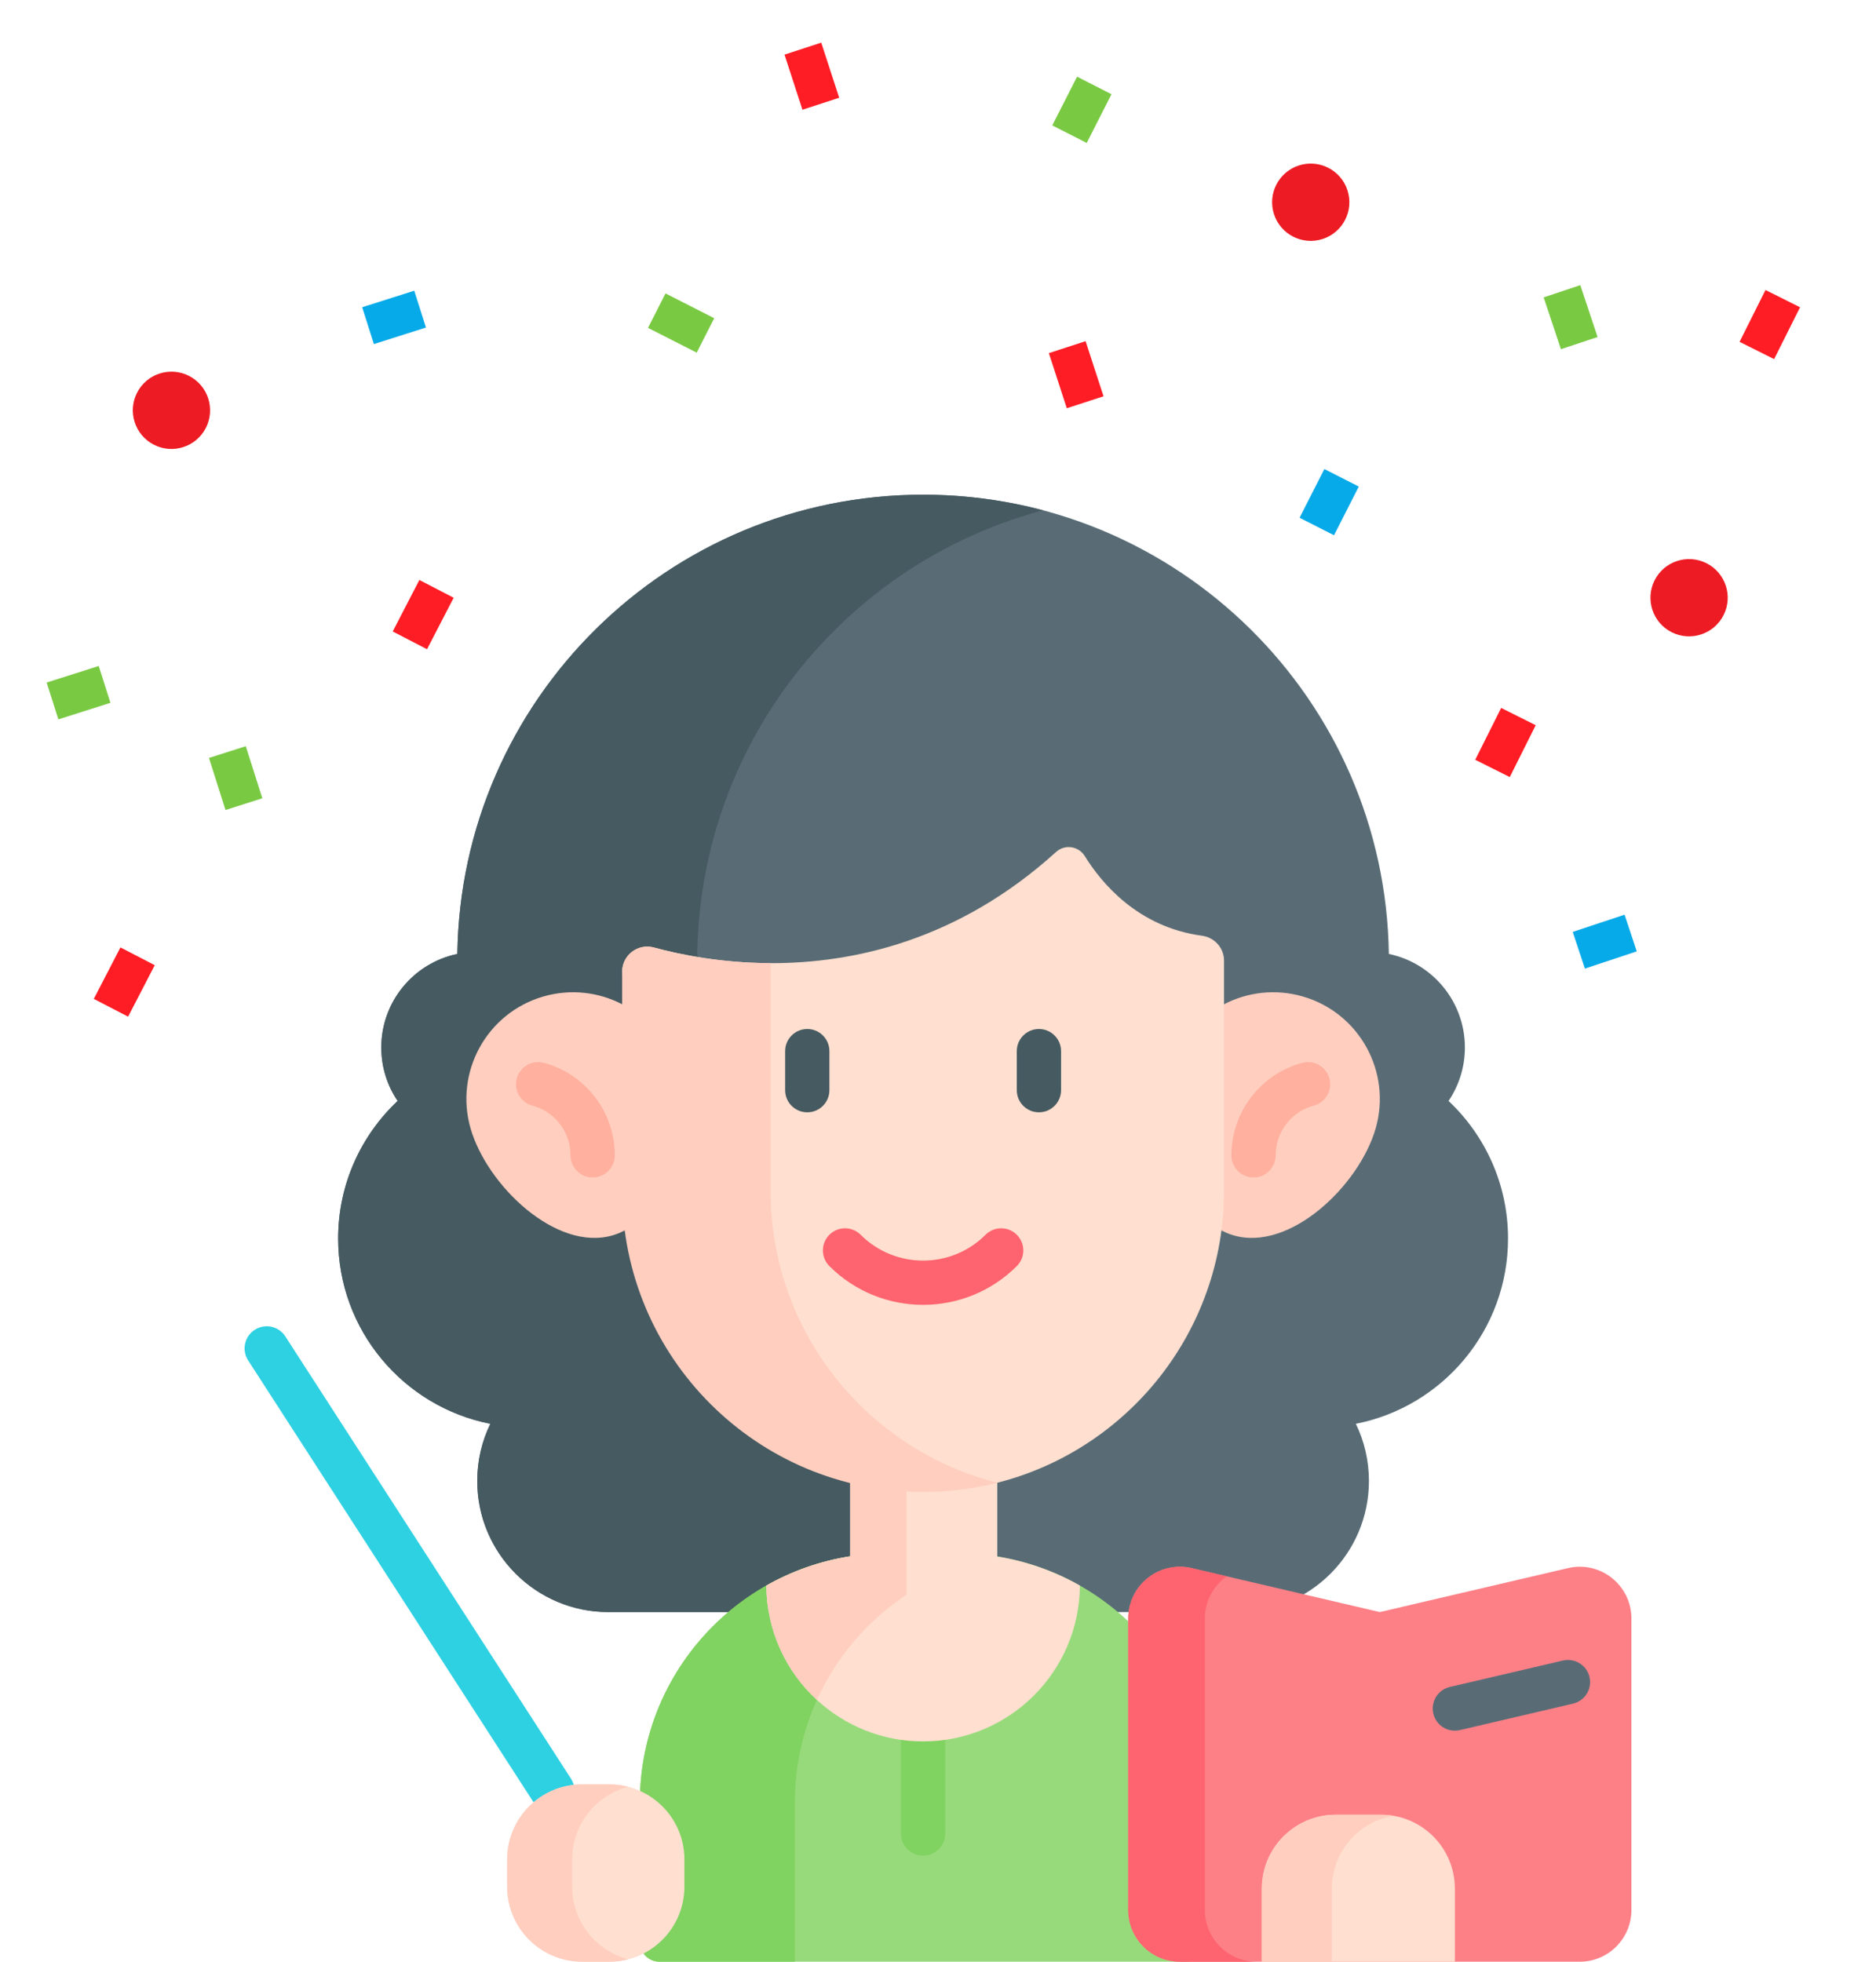 <svg width="220" height="230" viewBox="0 0 220 230" fill="none" xmlns="http://www.w3.org/2000/svg">
<rect width="220" height="230" fill="white"/>
<g clip-path="url(#clip0_39_739)">
<path d="M169.873 129.08C171.082 127.291 171.789 125.134 171.789 122.812C171.789 117.409 167.963 112.9 162.872 111.845C162.451 82.036 138.161 58 108.252 58C78.343 58 54.053 82.036 53.632 111.845C48.541 112.9 44.715 117.409 44.715 122.813C44.715 125.135 45.421 127.291 46.631 129.08C42.339 133.119 39.656 138.848 39.656 145.206C39.656 155.965 47.329 164.929 57.501 166.932C56.519 168.957 55.968 171.23 55.968 173.631C55.968 182.122 62.851 189.006 71.341 189.006H145.162C153.653 189.006 160.536 182.122 160.536 173.631C160.536 171.229 159.985 168.957 159.003 166.932C169.175 164.929 176.848 155.966 176.848 145.206C176.848 138.848 174.165 133.119 169.873 129.08Z" fill="#596C76"/>
<path d="M112.944 189.006H71.342C67.096 189.006 63.251 187.286 60.468 184.504C57.686 181.721 55.966 177.88 55.966 173.633C55.966 171.232 56.519 168.958 57.502 166.933C52.415 165.933 47.954 163.189 44.763 159.354C41.572 155.516 39.655 150.588 39.655 145.207C39.655 138.849 42.337 133.118 46.632 129.079C46.026 128.186 45.545 127.2 45.22 126.148C44.891 125.092 44.715 123.974 44.715 122.812C44.715 117.409 48.539 112.9 53.633 111.845C53.844 96.939 60.018 83.48 69.885 73.745C79.748 64.01 93.297 58.002 108.251 58.002C113.116 58.002 117.834 58.639 122.322 59.829C113.013 62.307 104.679 67.176 98.024 73.745C88.161 83.48 81.984 96.939 81.772 111.845C81.772 111.845 83.386 123.201 81.968 124.433L112.944 189.006Z" fill="#465A61"/>
<path d="M141.47 211.341V227.697C141.47 228.97 140.442 229.998 139.168 229.998H77.335C76.068 229.998 75.033 228.97 75.033 227.697V211.341C75.033 204.181 77.608 197.626 81.878 192.546C84.117 189.885 86.824 187.628 89.869 185.901C94.116 183.489 99.03 182.112 104.263 182.112H112.24C117.479 182.112 122.39 183.489 126.64 185.898C129.682 187.625 132.388 189.881 134.624 192.546C138.898 197.626 141.47 204.181 141.47 211.341Z" fill="#97DA7B"/>
<path d="M108.251 217.559C106.818 217.559 105.656 216.397 105.656 214.963V194.848C105.656 193.414 106.818 192.252 108.251 192.252C109.685 192.252 110.847 193.414 110.847 194.848V214.963C110.847 216.397 109.685 217.559 108.251 217.559Z" fill="#80D261"/>
<path d="M117.341 182.557C103.631 184.968 93.212 196.94 93.212 211.341V229.998H77.337C76.066 229.998 75.035 228.967 75.035 227.696V211.341C75.035 195.199 88.121 182.113 104.263 182.113H112.242C113.981 182.113 115.686 182.266 117.341 182.557Z" fill="#80D261"/>
<path d="M126.639 185.899C126.577 195.998 118.366 204.17 108.252 204.17C103.444 204.17 99.072 202.323 95.796 199.304C92.177 195.973 89.901 191.205 89.868 185.902C92.853 184.204 96.17 183.022 99.694 182.469V168.352H116.954V182.491C120.427 183.051 123.693 184.226 126.639 185.899Z" fill="#FFDFCF"/>
<path d="M143.545 117.743C146.296 116.316 149.573 115.906 152.779 116.831C159.412 118.747 163.237 125.683 161.32 132.32C159.4 138.953 151.315 146.764 144.678 144.843C144.18 144.698 143.703 144.503 143.247 144.259H73.258C72.802 144.503 72.325 144.698 71.827 144.843C65.19 146.764 57.106 138.953 55.189 132.32C53.269 125.683 57.093 118.747 63.726 116.831C66.932 115.905 70.21 116.316 72.96 117.743H143.545Z" fill="#FFCEBF"/>
<path d="M143.542 112.63V139.633C143.542 156.122 132.236 169.967 116.954 173.844C114.168 174.549 111.255 174.924 108.251 174.924C88.762 174.924 76.421 159.126 76.421 139.633L72.96 113.936C72.96 111.99 74.804 110.575 76.68 111.088C79.772 111.932 84.583 112.906 90.362 112.924C100.01 112.95 112.353 110.303 123.842 99.891C124.871 98.956 126.482 99.189 127.213 100.371C129.162 103.52 133.446 108.702 140.938 109.703C142.422 109.902 143.542 111.135 143.542 112.63Z" fill="#FFDFCF"/>
<path d="M116.955 173.843C114.169 174.549 111.256 174.923 108.252 174.923C88.763 174.923 72.961 159.125 72.961 139.632V113.935C72.961 111.989 74.805 110.575 76.681 111.087C79.772 111.931 84.584 112.906 90.363 112.924V139.632C90.363 156.121 101.669 169.97 116.955 173.843Z" fill="#FFCEBF"/>
<path d="M94.669 130.412C93.236 130.412 92.074 129.25 92.074 127.817V123.239C92.074 121.806 93.236 120.644 94.669 120.644C96.103 120.644 97.265 121.806 97.265 123.239V127.817C97.265 129.25 96.103 130.412 94.669 130.412Z" fill="#465A61"/>
<path d="M121.835 130.412C120.402 130.412 119.24 129.25 119.24 127.817V123.239C119.24 121.806 120.402 120.644 121.835 120.644C123.269 120.644 124.431 121.806 124.431 123.239V127.817C124.431 129.25 123.269 130.412 121.835 130.412Z" fill="#465A61"/>
<path d="M69.501 138.051C68.067 138.051 66.905 136.889 66.905 135.455C66.905 132.729 65.069 130.332 62.439 129.628C61.055 129.256 60.233 127.833 60.604 126.449C60.975 125.064 62.399 124.244 63.783 124.613C68.678 125.925 72.096 130.383 72.096 135.456C72.096 136.889 70.934 138.051 69.501 138.051Z" fill="#FFB09E"/>
<path d="M147.004 138.051C145.571 138.051 144.409 136.889 144.409 135.456C144.409 130.383 147.827 125.925 152.722 124.613C154.107 124.243 155.53 125.064 155.901 126.449C156.272 127.833 155.45 129.257 154.066 129.628C151.437 130.332 149.6 132.729 149.6 135.455C149.6 136.889 148.438 138.051 147.004 138.051Z" fill="#FFB09E"/>
<path d="M108.253 152.986C104.272 152.986 100.292 151.471 97.261 148.44C96.248 147.427 96.248 145.783 97.261 144.769C98.275 143.756 99.918 143.756 100.932 144.769C104.969 148.806 111.536 148.806 115.573 144.769C116.587 143.756 118.23 143.756 119.244 144.769C120.258 145.783 120.258 147.426 119.244 148.44C116.214 151.47 112.233 152.986 108.253 152.986Z" fill="#FE646F"/>
<path d="M106.306 169.926V186.964C101.742 189.994 98.076 194.267 95.796 199.304C92.177 195.973 89.901 191.205 89.868 185.902C92.853 184.204 96.17 183.022 99.694 182.47V169.926H106.306Z" fill="#FFCEBF"/>
<path d="M183.876 183.851L161.813 189.006L139.751 183.851C135.949 182.963 132.31 185.849 132.31 189.754V223.937C132.31 227.284 135.024 229.998 138.372 229.998H185.255C188.603 229.998 191.317 227.284 191.317 223.937V189.754C191.317 185.849 187.679 182.963 183.876 183.851Z" fill="#FD8087"/>
<path d="M147.361 230H138.373C135.023 230 132.31 227.286 132.31 223.936V189.755C132.31 185.851 135.947 182.965 139.75 183.854L143.858 184.813C142.325 185.896 141.301 187.681 141.301 189.755V223.936C141.301 227.286 144.014 230 147.361 230Z" fill="#FE646F"/>
<path d="M170.611 202.91C169.432 202.91 168.366 202.102 168.086 200.905C167.76 199.509 168.627 198.113 170.023 197.786L183.285 194.687C184.681 194.361 186.077 195.229 186.403 196.624C186.729 198.02 185.862 199.416 184.466 199.743L171.204 202.842C171.005 202.888 170.807 202.91 170.611 202.91Z" fill="#596C76"/>
<path d="M161.95 212.767H156.656C151.872 212.767 147.993 216.646 147.993 221.431V229.997H170.614V221.431C170.614 216.646 166.735 212.767 161.95 212.767Z" fill="#FFDFCF"/>
<path d="M163.385 212.891C159.298 213.583 156.183 217.145 156.183 221.429V229.998H147.967V221.429C147.967 216.646 151.846 212.767 156.629 212.767H161.924C162.423 212.767 162.911 212.808 163.385 212.891Z" fill="#FFCEBF"/>
<path d="M64.776 212.533C63.924 212.533 63.09 212.114 62.593 211.345L29.1 159.501C28.322 158.297 28.667 156.69 29.871 155.912C31.076 155.135 32.682 155.48 33.46 156.684L66.954 208.528C67.731 209.732 67.386 211.339 66.182 212.117C65.746 212.398 65.258 212.533 64.776 212.533Z" fill="#2ED1E2"/>
<path d="M71.465 209.21H68.273C63.414 209.21 59.475 213.149 59.475 218.009V221.2C59.475 226.06 63.414 229.999 68.273 229.999H71.465C76.324 229.999 80.263 226.06 80.263 221.2V218.009C80.263 213.149 76.324 209.21 71.465 209.21Z" fill="#FFDFCF"/>
<path d="M73.681 229.717C72.975 229.901 72.231 229.997 71.466 229.997H68.275C63.416 229.997 59.475 226.059 59.475 221.2V218.006C59.475 213.147 63.416 209.208 68.275 209.208H71.466C72.231 209.208 72.975 209.305 73.681 209.489C69.895 210.472 67.099 213.912 67.099 218.006V221.2C67.098 225.294 69.895 228.734 73.681 229.717Z" fill="#FFCEBF"/>
<path d="M177.052 91.106L173 89.078L176.042 83L180.094 85.028L177.052 91.106Z" fill="#FF1D25"/>
<path d="M191.944 111.539L185.865 113.563L184.434 109.264L190.513 107.24L191.944 111.539Z" fill="#06AAE9"/>
</g>
<path d="M200.107 66.028C197.87 64.908 195.148 65.814 194.028 68.052C192.908 70.29 193.814 73.012 196.052 74.132C198.29 75.251 201.012 74.345 202.132 72.107C203.252 69.869 202.345 67.147 200.107 66.028Z" fill="#ED1C24"/>
<path d="M18.024 52.131C20.246 53.281 22.98 52.412 24.131 50.19C25.281 47.967 24.412 45.233 22.19 44.083C19.967 42.933 17.233 43.801 16.083 46.024C14.932 48.246 15.802 50.98 18.024 52.131Z" fill="#ED1C24"/>
<path d="M49.179 68L53.203 70.083L50.078 76.119L46.055 74.036L49.179 68Z" fill="#FF1D25"/>
<path d="M42.473 36.023L48.579 34.083L49.952 38.401L43.846 40.342L42.473 36.023Z" fill="#06AAE9"/>
<path d="M5.473 80.023L11.579 78.083L12.951 82.401L6.845 84.342L5.473 80.023Z" fill="#7AC943"/>
<path d="M24.505 88.862L28.824 87.489L30.764 93.595L26.446 94.967L24.505 88.862Z" fill="#7AC943"/>
<path d="M14.124 111.079L18.148 113.162L15.024 119.197L11 117.114L14.124 111.079Z" fill="#FF1D25"/>
<path d="M152.308 19.403C149.929 20.178 148.628 22.735 149.403 25.114C150.178 27.494 152.735 28.794 155.114 28.02C157.493 27.245 158.794 24.688 158.019 22.308C157.245 19.929 154.688 18.628 152.308 19.403Z" fill="#ED1C24"/>
<path d="M129.413 46.462L125.104 47.865L123 41.403L127.308 40L129.413 46.462Z" fill="#FF1D25"/>
<path d="M159.346 57.047L156.441 62.757L152.403 60.703L155.308 54.992L159.346 57.047Z" fill="#06AAE9"/>
<path d="M130.346 11.047L127.441 16.757L123.403 14.703L126.308 8.992L130.346 11.047Z" fill="#7AC943"/>
<path d="M83.757 37.308L81.703 41.346L75.992 38.441L78.046 34.403L83.757 37.308Z" fill="#7AC943"/>
<path d="M187.35 39.513L183.051 40.944L181.027 34.865L185.326 33.434L187.35 39.513Z" fill="#7AC943"/>
<path d="M98.413 11.462L94.104 12.865L92 6.403L96.308 5L98.413 11.462Z" fill="#FF1D25"/>
<path d="M208.052 42.105L204 40.078L207.042 34L211.094 36.028L208.052 42.105Z" fill="#FF1D25"/>
<defs>
<clipPath id="clip0_39_739">
<rect width="172" height="172" fill="white" transform="translate(24 58)"/>
</clipPath>
</defs>
</svg>
